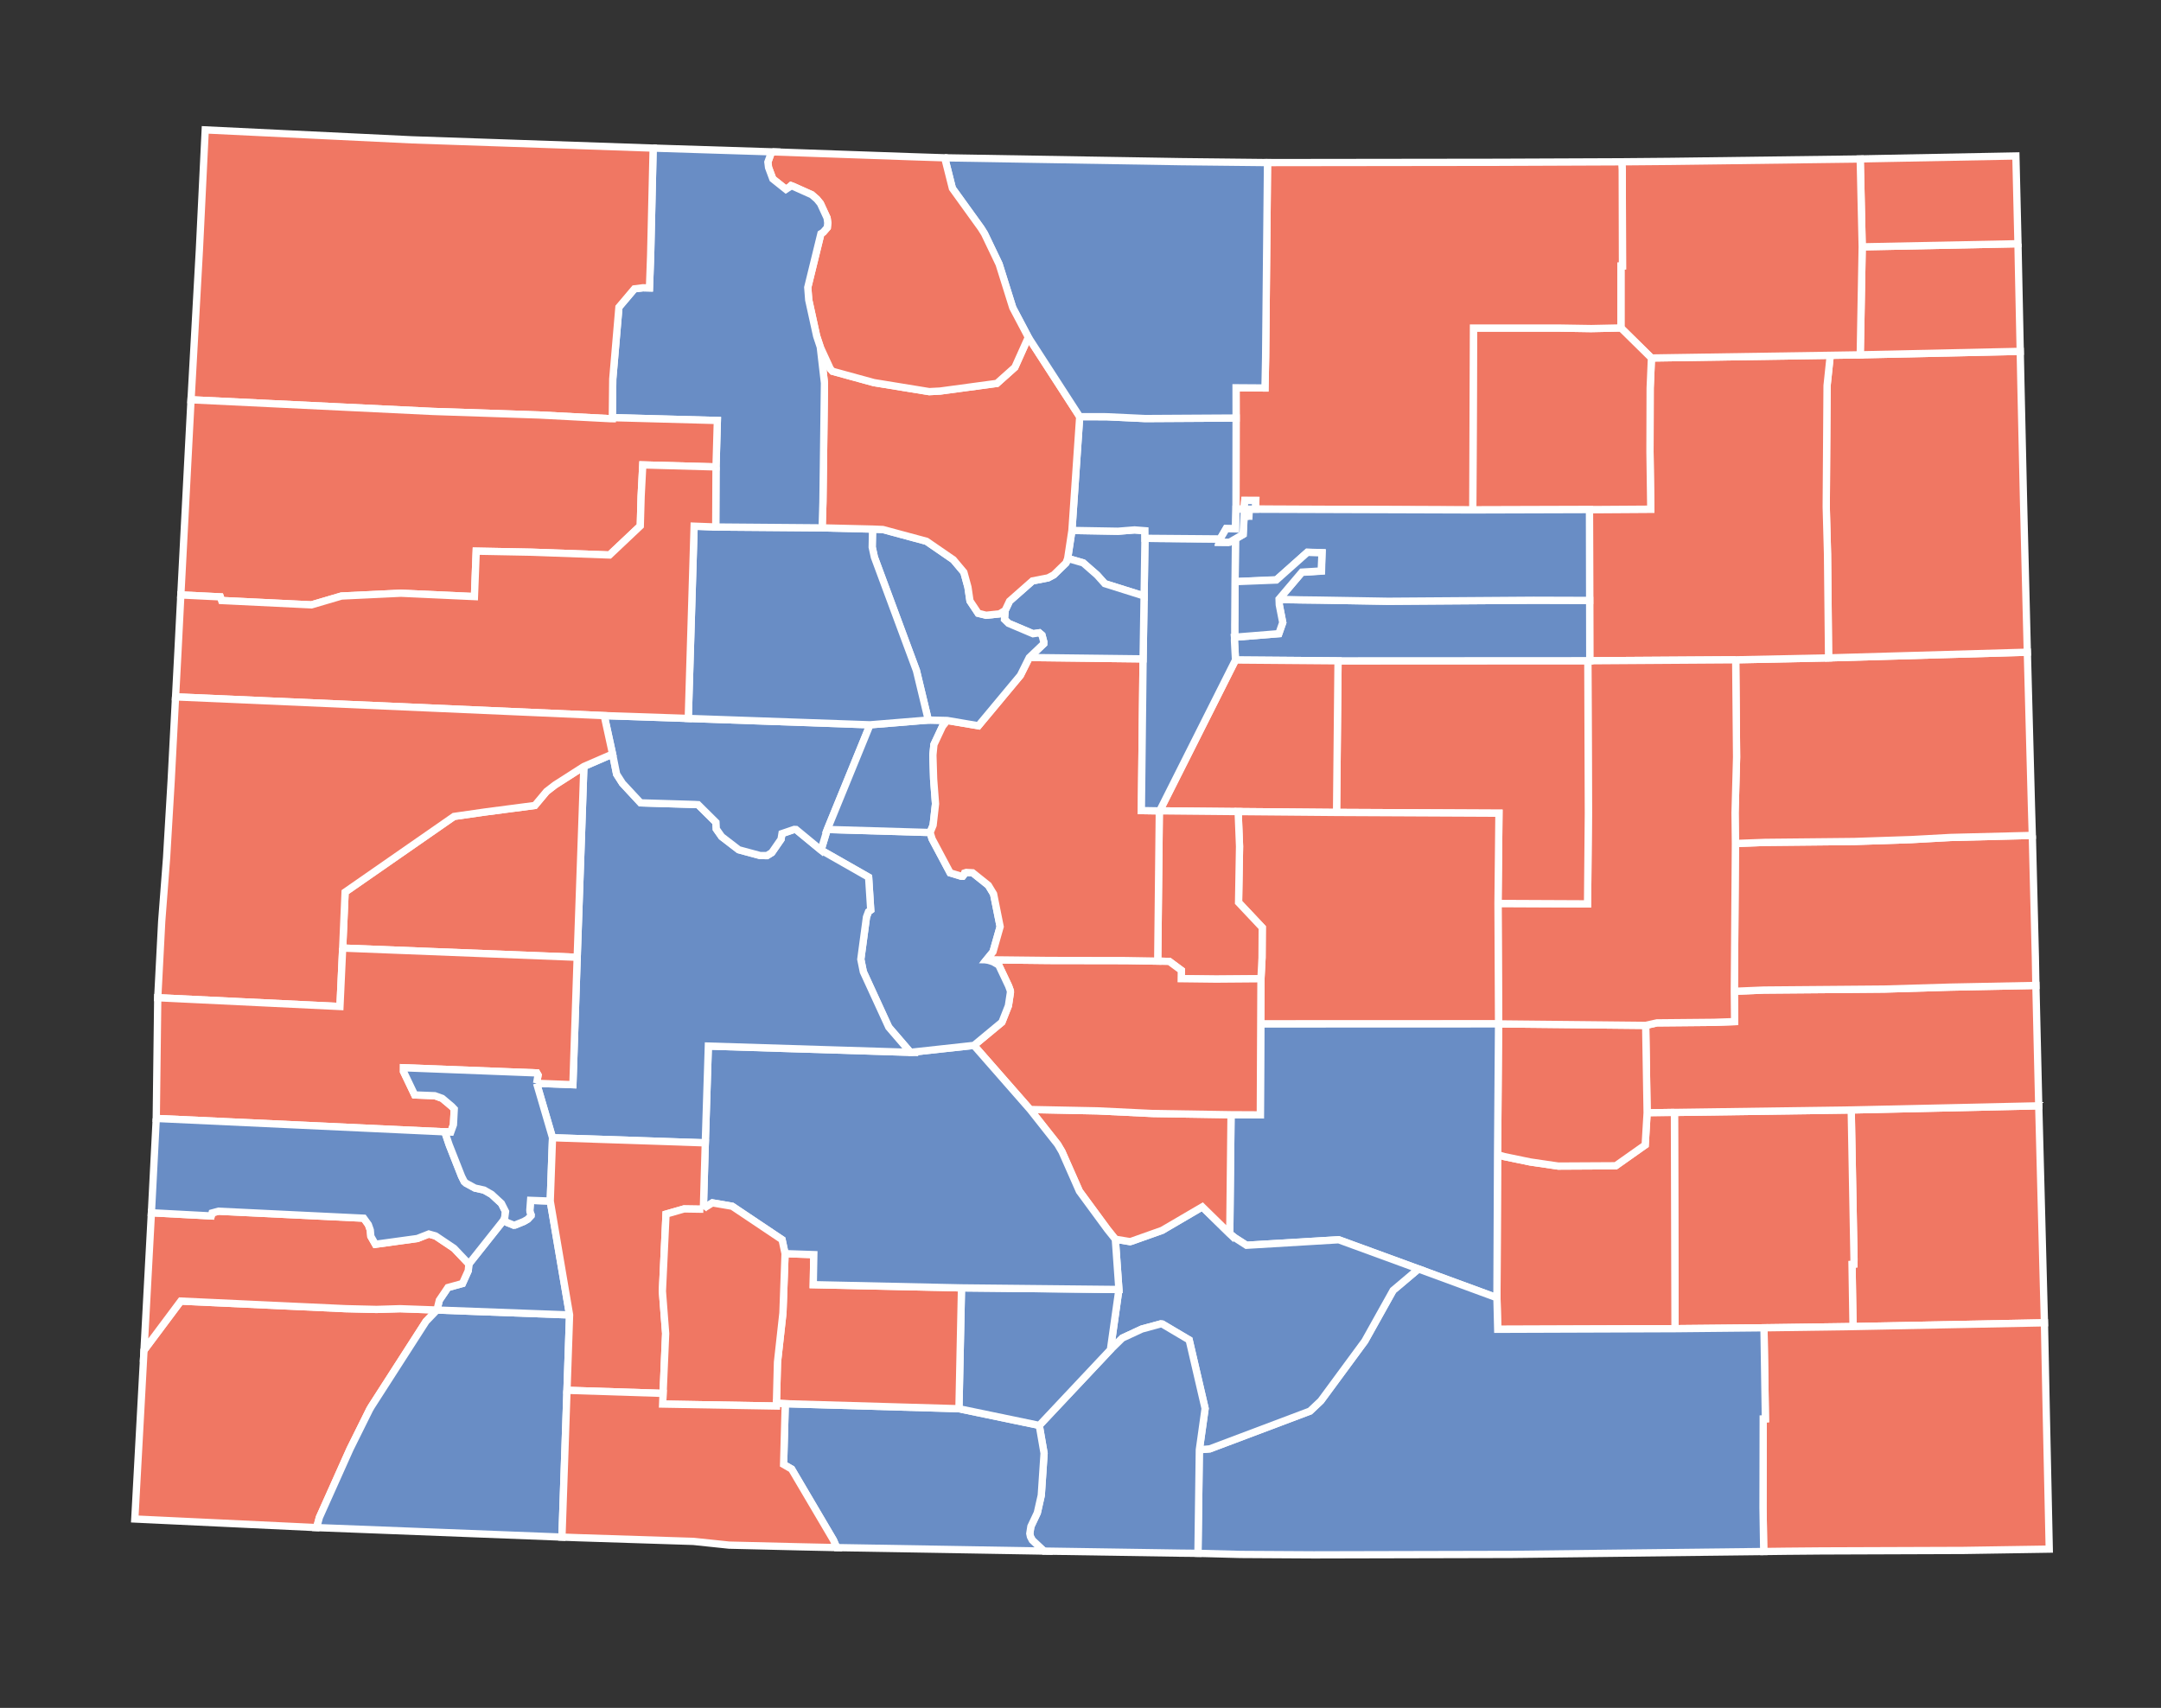 <?xml version="1.0" encoding="UTF-8" standalone="no"?>
<!-- Created with Inkscape (http://www.inkscape.org/) -->

<svg
   xmlns:dc="http://purl.org/dc/elements/1.1/"
   xmlns:cc="http://creativecommons.org/ns#"
   xmlns:rdf="http://www.w3.org/1999/02/22-rdf-syntax-ns#"
   xmlns:svg="http://www.w3.org/2000/svg"
   xmlns="http://www.w3.org/2000/svg"
   xmlns:sodipodi="http://sodipodi.sourceforge.net/DTD/sodipodi-0.dtd"
   xmlns:inkscape="http://www.inkscape.org/namespaces/inkscape"
   width="274.928"
   height="217.286"
   id="svg8605"
   sodipodi:version="0.32"
   inkscape:version="0.48.2 r9819"
   version="1.0"
   sodipodi:docname="Colorado_Presidential_Election_Results_by_County,_2012.svg"
   inkscape:output_extension="org.inkscape.output.svg.inkscape">
  <rect width="100%" height="100%" fill="#333333" stroke="none"/>
  <defs
     id="defs8607">
    <linearGradient
       id="linearGradient13400">
      <stop
         style="stop-color:#ffff00;stop-opacity:1;"
         offset="0"
         id="stop13402" />
      <stop
         style="stop-color:#000080;stop-opacity:1;"
         offset="1"
         id="stop13404" />
    </linearGradient>
    <linearGradient
       id="linearGradient15484">
      <stop
         id="stop15486"
         offset="0"
         style="stop-color:#ffff00;stop-opacity:1;" />
      <stop
         id="stop15488"
         offset="1"
         style="stop-color:#008000;stop-opacity:1;" />
    </linearGradient>
    <inkscape:perspective
       sodipodi:type="inkscape:persp3d"
       inkscape:vp_x="0 : 526.18109 : 1"
       inkscape:vp_y="0 : 1000 : 0"
       inkscape:vp_z="744.09448 : 526.18109 : 1"
       inkscape:persp3d-origin="372.04724 : 350.78739 : 1"
       id="perspective8613" />
  </defs>
  <sodipodi:namedview
     id="base"
     pagecolor="#ffffff"
     bordercolor="#666666"
     borderopacity="1.0"
     gridtolerance="10000"
     guidetolerance="10"
     objecttolerance="10"
     inkscape:pageopacity="0.0"
     inkscape:pageshadow="2"
     inkscape:zoom="1.691197"
     inkscape:cx="132.58106"
     inkscape:cy="110.03251"
     inkscape:document-units="px"
     inkscape:current-layer="layer1"
     showgrid="false"
     showguides="true"
     inkscape:guide-bbox="true"
     inkscape:window-width="1366"
     inkscape:window-height="718"
     inkscape:window-x="-8"
     inkscape:window-y="-8"
     inkscape:window-maximized="1" />
  <g
     inkscape:label="Layer 1"
     inkscape:groupmode="layer"
     id="layer1"
     transform="translate(-87.199,-165.554)">
    <path
       style="font-size:12px;fill:#f07763;fill-opacity:1;fill-rule:nonzero;stroke:#ffffff;stroke-width:0.925;stroke-miterlimit:4;stroke-dasharray:none"
       d="M 142.787,332.223 L 141.402,333.667 L 134.466,344.463 L 134.236,344.851 L 131.73,349.902 L 127.831,358.61 L 127.481,359.904 L 104.348,358.812 L 105.519,337.348 L 110.198,331.086 L 131.152,332.052 L 135.101,332.146 L 138.095,332.056 L 142.787,332.223"
       id="CO_Montezuma"
       inkscape:label="Montezuma, CO" />
    <path
       style="font-size:12px;fill:#698dc5;fill-opacity:1;fill-rule:nonzero;stroke:#ffffff;stroke-width:0.925;stroke-miterlimit:4;stroke-dasharray:none"
       d="M 142.787,332.223 L 159.662,332.849 L 158.69,361.114 L 127.481,359.904 L 127.831,358.61 L 131.73,349.902 L 134.236,344.851 L 134.466,344.463 L 141.402,333.667 L 142.787,332.223"
       id="CO_La_Plata"
       inkscape:label="La Plata, CO" />
    <path
       style="font-size:12px;fill:#f07763;fill-opacity:1;fill-rule:nonzero;stroke:#ffffff;stroke-width:0.925;stroke-miterlimit:4;stroke-dasharray:none"
       d="M 322.715,306.771 L 346.573,306.243 L 346.58,306.519 L 347.185,329.691 L 347.297,333.851 L 322.946,334.328 L 322.818,326.4 L 323.062,326.379 L 323.069,325.747 L 322.715,306.771"
       id="CO_Prowers"
       inkscape:label="Prowers, CO" />
    <path
       style="font-size:12px;fill:#f07763;fill-opacity:1;fill-rule:nonzero;stroke:#ffffff;stroke-width:0.925;stroke-miterlimit:4;stroke-dasharray:none"
       d="M 322.715,306.771 L 323.069,325.747 L 323.062,326.379 L 322.818,326.4 L 322.946,334.328 L 311.616,334.486 L 300.299,334.598 L 300.226,307.085 L 322.715,306.771"
       id="CO_Bent"
       inkscape:label="Bent, CO" />
    <path
       style="font-size:12px;fill:#f07763;fill-opacity:1;fill-rule:nonzero;stroke:#ffffff;stroke-width:0.925;stroke-miterlimit:4;stroke-dasharray:none"
       d="M 307.844,291.672 L 311.601,291.516 L 326.949,291.389 L 335.345,291.142 L 346.21,290.928 L 346.573,306.243 L 322.715,306.771 L 300.226,307.085 L 296.75,307.138 L 296.566,296.011 L 298,295.69 L 305.226,295.622 L 307.882,295.53 L 307.844,291.672"
       id="CO_Kiowa"
       inkscape:label="Kiowa, CO" />
    <path
       style="font-size:12px;fill:#f07763;fill-opacity:1;fill-rule:nonzero;stroke:#ffffff;stroke-width:0.925;stroke-miterlimit:4;stroke-dasharray:none"
       d="M 345.754,271.841 L 346.143,287.291 L 346.21,290.928 L 335.345,291.142 L 326.949,291.389 L 311.601,291.516 L 307.844,291.672 L 307.983,272.868 L 311.755,272.728 L 323.102,272.614 L 330.392,272.37 L 335.358,272.1 L 345.754,271.841"
       id="CO_Cheyenne"
       inkscape:label="Cheyenne, CO" />
    <path
       style="font-size:12px;fill:#f07763;fill-opacity:1;fill-rule:nonzero;stroke:#ffffff;stroke-width:0.925;stroke-miterlimit:4;stroke-dasharray:none"
       d="M 308.02,249.498 L 319.835,249.254 L 345.12,248.532 L 345.129,248.788 L 345.642,268.03 L 345.754,271.841 L 335.358,272.1 L 330.392,272.37 L 323.102,272.614 L 311.755,272.728 L 307.983,272.868 L 307.938,268.962 L 308.132,261.88 L 308.02,249.498"
       id="CO_Kit_Carson"
       inkscape:label="Kit Carson, CO" />
    <path
       style="font-size:12px;fill:#f07763;fill-opacity:1;fill-rule:nonzero;stroke:#ffffff;stroke-width:0.925;stroke-miterlimit:4;stroke-dasharray:none"
       d="M 323.863,210.697 L 344.217,210.255 L 344.299,214.264 L 344.644,229.56 L 345.12,248.532 L 319.835,249.254 L 319.7,236.051 L 319.537,230.058 L 319.644,214.614 L 320.05,210.758 L 323.863,210.697"
       id="CO_Yuma"
       inkscape:label="Yuma, CO" />
    <path
       style="font-size:12px;fill:#f07763;fill-opacity:1;fill-rule:nonzero;stroke:#ffffff;stroke-width:0.925;stroke-miterlimit:4;stroke-dasharray:none"
       d="M 289.416,230.386 L 297.215,230.334 L 297.113,223.029 L 297.137,214.933 L 297.3,211.102 L 320.05,210.758 L 319.644,214.614 L 319.537,230.058 L 319.7,236.051 L 319.835,249.254 L 308.02,249.498 L 289.454,249.622 L 289.416,230.386"
       id="CO_Washington"
       inkscape:label="Washington, CO" />
    <path
       style="font-size:12px;fill:#f07763;fill-opacity:1;fill-rule:nonzero;stroke:#ffffff;stroke-width:0.925;stroke-miterlimit:4;stroke-dasharray:none"
       d="M 343.932,196.563 L 343.977,198.871 L 344.217,210.255 L 323.863,210.697 L 324.113,196.958 L 343.932,196.563"
       id="CO_Phillips"
       inkscape:label="Phillips, CO" />
    <path
       style="font-size:12px;fill:#f07763;fill-opacity:1;fill-rule:nonzero;stroke:#ffffff;stroke-width:0.925;stroke-miterlimit:4;stroke-dasharray:none"
       d="M 324.921,185.75 L 343.665,185.396 L 343.932,196.563 L 324.113,196.958 L 323.859,185.78 L 324.921,185.75"
       id="CO_Sedgwick"
       inkscape:label="Sedgwick, CO" />
    <path
       style="font-size:12px;fill:#f07763;fill-opacity:1;fill-rule:nonzero;stroke:#ffffff;stroke-width:0.925;stroke-miterlimit:4;stroke-dasharray:none"
       d="M 293.526,186.14 L 299.845,186.085 L 323.859,185.78 L 324.113,196.958 L 323.863,210.697 L 320.05,210.758 L 297.3,211.102 L 293.416,207.276 L 293.418,199.385 L 293.615,199.381 L 293.583,187.166 L 293.526,186.14"
       id="CO_Logan"
       inkscape:label="Logan, CO" />
    <path
       style="font-size:12px;fill:#f07763;fill-opacity:1;fill-rule:nonzero;stroke:#ffffff;stroke-width:0.925;stroke-miterlimit:4;stroke-dasharray:none"
       d="M 289.416,230.386 L 274.569,230.43 L 274.657,207.291 L 285.43,207.29 L 289.623,207.357 L 293.416,207.276 L 297.3,211.102 L 297.137,214.933 L 297.113,223.029 L 297.215,230.334 L 289.416,230.386"
       id="CO_Morgan"
       inkscape:label="Morgan, CO" />
    <path
       style="font-size:12px;fill:#f07763;fill-opacity:1;fill-rule:nonzero;stroke:#ffffff;stroke-width:0.925;stroke-miterlimit:4;stroke-dasharray:none"
       d="M 311.616,334.486 L 322.946,334.328 L 347.297,333.851 L 347.528,345.127 L 347.91,362.642 L 337.015,362.81 L 318.918,362.873 L 314.503,362.911 L 311.583,362.947 L 311.494,357.416 L 311.519,346.074 L 311.795,346.064 L 311.616,334.486"
       id="CO_Baca"
       inkscape:label="Baca, CO" />
    <path
       style="font-size:12px;fill:#f07763;fill-opacity:1;fill-rule:nonzero;stroke:#ffffff;stroke-width:0.925;stroke-miterlimit:4;stroke-dasharray:none"
       d="M 300.226,307.085 L 300.299,334.598 L 277.741,334.676 L 277.642,330.665 L 277.723,312.451 L 278.577,312.702 L 281.884,313.387 L 285.453,313.91 L 292.76,313.87 L 296.504,311.226 L 296.75,307.138 L 300.226,307.085"
       id="CO_Otero"
       inkscape:label="Otero, CO" />
    <path
       style="font-size:12px;fill:#f07763;fill-opacity:1;fill-rule:nonzero;stroke:#ffffff;stroke-width:0.925;stroke-miterlimit:4;stroke-dasharray:none"
       d="M 277.85,295.82 L 296.566,296.011 L 296.75,307.138 L 296.504,311.226 L 292.76,313.87 L 285.453,313.91 L 281.884,313.387 L 278.577,312.702 L 277.723,312.451 L 277.85,295.82"
       id="CO_Crowley"
       inkscape:label="Crowley, CO" />
    <path
       style="font-size:12px;fill:#f07763;fill-opacity:1;fill-rule:nonzero;stroke:#ffffff;stroke-width:0.925;stroke-miterlimit:4;stroke-dasharray:none"
       d="M 308.02,249.498 L 308.132,261.88 L 307.938,268.962 L 307.983,272.868 L 307.844,291.672 L 307.882,295.53 L 305.226,295.622 L 298,295.69 L 296.566,296.011 L 277.85,295.82 L 277.78,280.497 L 289.172,280.549 L 289.275,269.03 L 289.208,249.612 L 289.454,249.622 L 308.02,249.498"
       id="CO_Lincoln"
       inkscape:label="Lincoln, CO" />
    <path
       style="font-size:12px;fill:#f07763;fill-opacity:1;fill-rule:nonzero;stroke:#ffffff;stroke-width:0.925;stroke-miterlimit:4;stroke-dasharray:none"
       d="M 277.78,280.497 L 277.899,269.017 L 257.239,268.918 L 257.428,249.629 L 289.208,249.612 L 289.275,269.03 L 289.172,280.549 L 277.78,280.497"
       id="CO_Elbert"
       inkscape:label="Elbert, CO" />
    <path
       style="font-size:12px;fill:#698dc5;fill-opacity:1;fill-rule:nonzero;stroke:#ffffff;stroke-width:0.925;stroke-miterlimit:4;stroke-dasharray:none"
       d="M 249.916,241.834 L 252.76,241.876 L 254.978,241.903 L 263.825,242.051 L 282.298,241.922 L 289.44,241.943 L 289.454,249.622 L 289.208,249.612 L 257.428,249.629 L 244.382,249.524 L 244.249,247.07 L 244.261,246.687 L 244.255,246.626 L 244.289,246.623 L 249.895,246.172 L 250.392,244.76 L 249.952,242.506 L 249.954,242.124"
       id="CO_Arapahoe"
       sodipodi:nodetypes="cccccccccccccccccc"
       inkscape:label="Arapahoe, CO" />
    <path
       style="font-size:12px;fill:#f07763;fill-opacity:1;fill-rule:nonzero;stroke:#ffffff;stroke-width:0.925;stroke-miterlimit:4;stroke-dasharray:none"
       d="M 277.772,186.203 L 293.526,186.14 L 293.583,187.166 L 293.615,199.381 L 293.418,199.385 L 293.416,207.276 L 289.623,207.357 L 285.43,207.29 L 274.657,207.291 L 274.569,230.43 L 246.927,230.307 L 246.968,229.22 L 245.561,229.216 L 245.462,230.313 L 244.443,230.328 L 244.46,218.737 L 244.454,214.889 L 248.134,214.914 L 248.213,211.028 L 248.456,186.24 L 277.772,186.203"
       id="CO_Weld"
       sodipodi:nodetypes="ccccccccccccccccccccc"
       inkscape:label="Weld, CO" />
    <path
       style="font-size:12px;fill:#698dc5;fill-opacity:1;fill-rule:nonzero;stroke:#ffffff;stroke-width:0.925;stroke-miterlimit:4;stroke-dasharray:none"
       d="M 246.15,230.34 L 274.569,230.43 L 289.416,230.386 L 289.44,241.943 L 282.298,241.922 L 263.825,242.051 L 254.978,241.903 L 252.76,241.876 L 249.918,241.805 L 252.834,238.372 L 255.328,238.212 L 255.389,235.864 L 253.517,235.814 L 249.593,239.314 L 244.324,239.555 L 244.382,234.117 L 245.362,233.544 L 245.487,231.215 L 246.096,231.237"
       id="CO_Adams"
       sodipodi:nodetypes="ccccccccccccccccccc"
       inkscape:label="Adams, CO" />
    <path
       style="font-size:12px;fill:#698dc5;fill-opacity:1;fill-rule:nonzero;stroke:#ffffff;stroke-width:0.925;stroke-miterlimit:4;stroke-dasharray:none"
       d="M 244.324,239.555 L 249.581,239.349 L 253.541,235.825 L 255.389,235.896 L 255.282,238.194 L 252.83,238.343 L 249.924,241.769 L 249.952,242.506 L 250.392,244.76 L 249.895,246.172 L 244.289,246.623 L 244.287,245.008 L 244.294,244.372 L 244.324,239.555"
       id="CO_Denver"
       sodipodi:nodetypes="cccccccccccccc"
       inkscape:label="Denver, CO" />
    <path
       style="font-size:12px;fill:#f07763;fill-opacity:1;fill-rule:nonzero;stroke:#ffffff;stroke-width:0.925;stroke-miterlimit:4;stroke-dasharray:none"
       d="M 244.382,249.524 L 257.428,249.629 L 257.239,268.918 L 244.718,268.809 L 234.735,268.714 L 244.382,249.524"
       id="CO_Douglas"
       inkscape:label="Douglas, CO" />
    <path
       style="font-size:12px;fill:#f07763;fill-opacity:1;fill-rule:nonzero;stroke:#ffffff;stroke-width:0.925;stroke-miterlimit:4;stroke-dasharray:none"
       d="M 277.78,280.497 L 277.85,295.82 L 247.593,295.832 L 247.621,290.076 L 247.759,287.387 L 247.785,283.567 L 244.772,280.367 L 244.897,273.243 L 244.718,268.809 L 257.239,268.918 L 277.899,269.017 L 277.78,280.497"
       id="CO_El_Paso"
       inkscape:label="El Paso, CO" />
    <path
       style="font-size:12px;fill:#f07763;fill-opacity:1;fill-rule:nonzero;stroke:#ffffff;stroke-width:0.925;stroke-miterlimit:4;stroke-dasharray:none"
       d="M 234.691,268.718 L 234.735,268.714 L 244.718,268.809 L 244.897,273.243 L 244.772,280.367 L 247.785,283.567 L 247.759,287.387 L 247.621,290.076 L 241.916,290.122 L 237.479,290.07 L 237.493,289.007 L 235.965,287.875 L 234.486,287.834 L 234.691,268.718"
       id="CO_Teller"
       inkscape:label="Teller, CO" />
    <path
       style="font-size:12px;fill:#698dc5;fill-opacity:1;fill-rule:nonzero;stroke:#ffffff;stroke-width:0.925;stroke-miterlimit:4;stroke-dasharray:none"
       d="M 247.593,295.832 L 277.85,295.82 L 277.723,312.451 L 277.642,330.665 L 267.663,326.998 L 257.51,323.285 L 245.779,323.986 L 244.282,323.022 L 243.652,322.519 L 243.815,307.378 L 247.539,307.396 L 247.593,295.832"
       id="CO_Pueblo"
       inkscape:label="Pueblo, CO" />
    <path
       style="font-size:12px;fill:#698dc5;fill-opacity:1;fill-rule:nonzero;stroke:#ffffff;stroke-width:0.925;stroke-miterlimit:4;stroke-dasharray:none"
       d="M 267.663,326.998 L 277.642,330.665 L 277.741,334.676 L 300.299,334.598 L 311.616,334.486 L 311.795,346.064 L 311.519,346.074 L 311.494,357.416 L 311.583,362.947 L 279.526,363.316 L 254.324,363.375 L 244.99,363.32 L 239.606,363.178 L 239.782,350.003 L 241.11,349.888 L 253.858,345.084 L 255.238,343.781 L 260.834,336.177 L 264.435,329.724 L 267.663,326.998"
       id="CO_Las_Animas"
       inkscape:label="Las Animas, CO" />
    <path
       style="font-size:12px;fill:#698dc5;fill-opacity:1;fill-rule:nonzero;stroke:#ffffff;stroke-width:0.925;stroke-miterlimit:4;stroke-dasharray:none"
       d="M 229.093,323.217 L 230.966,323.521 L 231.147,323.474 L 235.044,322.091 L 240.158,319.097 L 243.652,322.519 L 244.282,323.022 L 245.779,323.986 L 257.51,323.285 L 267.663,326.998 L 264.435,329.724 L 260.834,336.177 L 255.238,343.781 L 253.858,345.084 L 241.11,349.888 L 239.782,350.003 L 240.516,344.756 L 238.489,336.031 L 235.085,334.015 L 234.868,333.99 L 232.475,334.639 L 229.986,335.792 L 228.468,337.278 L 229.55,329.611 L 229.093,323.217"
       id="CO_Huerfano"
       inkscape:label="Huerfano, CO" />
    <path
       style="font-size:12px;fill:#698dc5;fill-opacity:1;fill-rule:nonzero;stroke:#ffffff;stroke-width:0.925;stroke-miterlimit:4;stroke-dasharray:none"
       d="M 219.416,346.904 L 228.468,337.278 L 229.986,335.792 L 232.475,334.639 L 234.868,333.99 L 235.085,334.015 L 238.489,336.031 L 240.516,344.756 L 239.782,350.003 L 239.606,363.178 L 237.327,363.155 L 220.005,362.892 L 218.53,361.51 L 218.293,361.056 L 218.212,360.66 L 218.352,359.756 L 219.17,358.023 L 219.672,355.798 L 220.029,350.457 L 219.416,346.904"
       id="CO_Costilla"
       inkscape:label="Costilla, CO" />
    <path
       style="font-size:12px;fill:#698dc5;fill-opacity:1;fill-rule:nonzero;stroke:#ffffff;stroke-width:0.925;stroke-miterlimit:4;stroke-dasharray:none"
       d="M 209.198,344.781 L 219.416,346.904 L 220.029,350.457 L 219.672,355.798 L 219.17,358.023 L 218.352,359.756 L 218.212,360.66 L 218.293,361.056 L 218.53,361.51 L 220.005,362.892 L 209.985,362.722 L 193.649,362.45 L 193.228,361.485 L 187.911,352.46 L 186.891,351.871 L 187.104,344.142 L 209.198,344.781"
       id="CO_Conejos"
       inkscape:label="Conejos, CO" />
    <path
       style="font-size:12px;fill:#698dc5;fill-opacity:1;fill-rule:nonzero;stroke:#ffffff;stroke-width:0.925;stroke-miterlimit:4;stroke-dasharray:none"
       d="M 229.55,329.611 L 228.468,337.278 L 219.416,346.904 L 209.198,344.781 L 209.522,329.407 L 229.55,329.611"
       id="CO_Alamosa"
       inkscape:label="Alamosa, CO" />
    <path
       style="font-size:12px;fill:#f07763;fill-opacity:1;fill-rule:nonzero;stroke:#ffffff;stroke-width:0.925;stroke-miterlimit:4;stroke-dasharray:none"
       d="M 187.078,325.049 L 190.736,325.175 L 190.665,328.999 L 209.522,329.407 L 209.198,344.781 L 187.104,344.142 L 185.976,344.086 L 186.111,338.87 L 186.805,332.595 L 187.078,325.049"
       id="CO_Rio_Grande"
       inkscape:label="Rio Grande, CO" />
    <path
       style="font-size:12px;fill:#f07763;fill-opacity:1;fill-rule:nonzero;stroke:#ffffff;stroke-width:0.925;stroke-miterlimit:4;stroke-dasharray:none"
       d="M 218.253,306.713 L 226.795,306.884 L 233.844,307.221 L 243.815,307.378 L 243.652,322.519 L 240.158,319.097 L 235.044,322.091 L 231.147,323.474 L 230.966,323.521 L 229.093,323.217 L 228.091,321.965 L 224.521,317.102 L 222.303,312.075 L 221.759,311.152 L 218.253,306.713"
       id="CO_Custer"
       inkscape:label="Custer, CO" />
    <path
       style="font-size:12px;fill:#f07763;fill-opacity:1;fill-rule:nonzero;stroke:#ffffff;stroke-width:0.925;stroke-miterlimit:4;stroke-dasharray:none"
       d="M 234.486,287.834 L 235.965,287.875 L 237.493,289.007 L 237.479,290.07 L 241.916,290.122 L 247.621,290.076 L 247.539,307.396 L 243.815,307.378 L 233.844,307.221 L 226.795,306.884 L 218.253,306.713 L 211.105,298.555 L 214.666,295.603 L 215.49,293.517 L 215.745,291.829 L 215.74,291.614 L 215.52,291.005 L 214.297,288.416 L 214.177,288.289 L 213.53,287.915 L 212.706,287.661 L 220.625,287.749 L 230.431,287.766 L 234.486,287.834"
       id="CO_Fremont"
       inkscape:label="Fremont, CO" />
    <path
       style="font-size:12px;fill:#698dc5;fill-opacity:1;fill-rule:nonzero;stroke:#ffffff;stroke-width:0.925;stroke-miterlimit:4;stroke-dasharray:none"
       d="M 203.023,299.437 L 211.105,298.555 L 218.253,306.713 L 221.759,311.152 L 222.303,312.075 L 224.521,317.102 L 228.091,321.965 L 229.093,323.217 L 229.55,329.611 L 209.522,329.407 L 190.665,328.999 L 190.736,325.175 L 187.078,325.049 L 186.697,323.276 L 180.736,319.28 L 180.345,319.02 L 177.829,318.591 L 176.821,319.217 L 176.683,319.4 L 176.927,310.958 L 177.317,298.642 L 203.023,299.437"
       id="CO_Saguache"
       inkscape:label="Saguache, CO" />
    <path
       style="font-size:12px;fill:#698dc5;fill-opacity:1;fill-rule:nonzero;stroke:#ffffff;stroke-width:0.925;stroke-miterlimit:4;stroke-dasharray:none"
       d="M 192.446,271.086 L 205.53,271.47 L 205.785,272.295 L 208.078,276.602 L 209.501,277.037 L 209.672,277.039 L 209.835,276.827 L 209.913,276.619 L 210.136,276.548 L 210.942,276.595 L 212.94,278.192 L 213.605,279.289 L 214.44,283.448 L 213.531,286.648 L 212.706,287.661 L 213.53,287.915 L 214.177,288.289 L 214.297,288.416 L 215.52,291.005 L 215.74,291.614 L 215.745,291.829 L 215.49,293.517 L 214.666,295.603 L 211.105,298.555 L 203.023,299.437 L 200.269,296.236 L 197.034,289.192 L 196.713,287.605 L 197.433,282.23 L 197.685,281.549 L 197.974,281.34 L 197.707,277.159 L 191.654,273.711 L 192.446,271.086"
       id="CO_Chaffee"
       inkscape:label="Chaffee, CO" />
    <path
       style="font-size:12px;fill:#698dc5;fill-opacity:1;fill-rule:nonzero;stroke:#ffffff;stroke-width:0.925;stroke-miterlimit:4;stroke-dasharray:none"
       d="M 165.132,261.488 L 165.646,264.046 L 166.392,265.215 L 168.698,267.697 L 175.549,267.904 L 176.016,267.929 L 178.285,270.179 L 178.327,271.022 L 179.011,271.994 L 181.187,273.668 L 183.91,274.404 L 184.775,274.408 L 185.388,274.031 L 186.566,272.328 L 186.685,271.608 L 188.241,271.078 L 188.474,271.089 L 191.654,273.711 L 197.707,277.159 L 197.974,281.34 L 197.685,281.549 L 197.433,282.23 L 196.713,287.605 L 197.034,289.192 L 200.269,296.236 L 203.023,299.437 L 177.317,298.642 L 176.927,310.958 L 157.492,310.303 L 155.467,303.381 L 160.085,303.555 L 160.631,287.346 L 161.481,263.069 L 165.132,261.488"
       id="CO_Gunnison"
       inkscape:label="Gunnison, CO" />
    <path
       style="font-size:12px;fill:#698dc5;fill-opacity:1;fill-rule:nonzero;stroke:#ffffff;stroke-width:0.925;stroke-miterlimit:4;stroke-dasharray:none"
       d="M 174.762,256.956 L 197.888,257.768 L 192.446,271.086 L 191.654,273.711 L 188.474,271.089 L 188.241,271.078 L 186.685,271.608 L 186.566,272.328 L 185.388,274.031 L 184.775,274.408 L 183.91,274.404 L 181.187,273.668 L 179.011,271.994 L 178.327,271.022 L 178.285,270.179 L 176.016,267.929 L 175.549,267.904 L 168.698,267.697 L 166.392,265.215 L 165.646,264.046 L 165.132,261.488 L 164.067,256.598 L 174.762,256.956"
       id="CO_Pitkin"
       inkscape:label="Pitkin, CO" />
    <path
       style="font-size:12px;fill:#698dc5;fill-opacity:1;fill-rule:nonzero;stroke:#ffffff;stroke-width:0.925;stroke-miterlimit:4;stroke-dasharray:none"
       d="M 205.301,257.162 L 207.706,257.218 L 207.107,257.959 L 206.016,260.283 L 205.885,261.619 L 205.977,264.674 L 206.217,267.826 L 205.911,270.543 L 205.53,271.47 L 192.446,271.086 L 197.888,257.768 L 205.301,257.162"
       id="CO_Lake"
       inkscape:label="Lake, CO" />
    <path
       style="font-size:12px;fill:#f07763;fill-opacity:1;fill-rule:nonzero;stroke:#ffffff;stroke-width:0.925;stroke-miterlimit:4;stroke-dasharray:none"
       d="M 232.626,249.38 L 232.407,268.682 L 234.691,268.718 L 234.486,287.834 L 230.431,287.766 L 220.625,287.749 L 212.706,287.661 L 213.531,286.648 L 214.44,283.448 L 213.605,279.289 L 212.94,278.192 L 210.942,276.595 L 210.136,276.548 L 209.913,276.619 L 209.835,276.827 L 209.672,277.039 L 209.501,277.037 L 208.078,276.602 L 205.785,272.295 L 205.53,271.47 L 205.911,270.543 L 206.217,267.826 L 205.977,264.674 L 205.885,261.619 L 206.016,260.283 L 207.107,257.959 L 207.706,257.218 L 211.674,257.891 L 217.016,251.477 L 218.146,249.208 L 232.626,249.38"
       id="CO_Park"
       inkscape:label="Park, CO" />
    <path
       style="font-size:12px;fill:#698dc5;fill-opacity:1;fill-rule:nonzero;stroke:#ffffff;stroke-width:0.925;stroke-miterlimit:4;stroke-dasharray:none"
       d="M 244.382,234.117 L 244.353,236.836 L 244.324,239.555 L 244.294,244.372 L 244.287,245.008 L 244.289,246.623 L 244.255,246.626 L 244.261,246.687 L 244.249,247.07 L 244.382,249.524 L 234.735,268.714 L 234.691,268.718 L 232.407,268.682 L 232.626,249.38 L 232.755,241.382 L 232.865,234.041 L 242.384,234.145 L 242.309,234.555 L 243.597,234.573"
       id="CO_Jefferson"
       sodipodi:nodetypes="ccccccccccccccccccc"
       inkscape:label="Jefferson, CO" />
    <path
       style="font-size:12px;fill:#698dc5;fill-opacity:1;fill-rule:nonzero;stroke:#ffffff;stroke-width:0.925;stroke-miterlimit:4;stroke-dasharray:none"
       d="M 223.572,233.04 L 229.431,233.141 L 231.54,232.974 L 232.857,233.076 L 232.865,234.041 L 232.755,241.382 L 227.757,239.811 L 226.767,238.707 L 225.006,237.168 L 223.031,236.597 L 223.572,233.04"
       id="CO_Gilpin"
       inkscape:label="Gilpin, CO" />
    <path
       style="font-size:12px;fill:#698dc5;fill-opacity:1;fill-rule:nonzero;stroke:#ffffff;stroke-width:0.925;stroke-miterlimit:4;stroke-dasharray:none"
       d="M 223.031,236.597 L 225.006,237.168 L 226.767,238.707 L 227.757,239.811 L 232.755,241.382 L 232.626,249.38 L 218.146,249.208 L 219.98,247.462 L 219.99,247.219 L 219.762,246.358 L 219.416,246.066 L 218.624,246.182 L 215.509,244.862 L 214.991,244.357 L 215.074,243.223 L 215.635,242.037 L 218.555,239.461 L 220.536,239.076 L 221.258,238.693 L 222.821,237.172 L 223.031,236.597"
       id="CO_Clear_Creek"
       inkscape:label="Clear Creek, CO" />
    <path
       style="font-size:12px;fill:#698dc5;fill-opacity:1;fill-rule:nonzero;stroke:#ffffff;stroke-width:0.925;stroke-miterlimit:4;stroke-dasharray:none"
       d="M 198.21,232.867 L 199.522,232.922 L 205.07,234.419 L 208.489,236.771 L 209.825,238.364 L 210.343,240.259 L 210.602,242.009 L 211.646,243.579 L 212.651,243.831 L 214.36,243.653 L 215.074,243.223 L 214.991,244.357 L 215.509,244.862 L 218.624,246.182 L 219.416,246.066 L 219.762,246.358 L 219.99,247.219 L 219.98,247.462 L 218.146,249.208 L 217.016,251.477 L 211.674,257.891 L 207.706,257.218 L 205.301,257.162 L 203.79,250.872 L 198.442,236.447 L 198.162,235.166 L 198.21,232.867"
       id="CO_Summit"
       inkscape:label="Summit, CO" />
    <path
       style="font-size:12px;fill:#698dc5;fill-opacity:1;fill-rule:nonzero;stroke:#ffffff;stroke-width:0.925;stroke-miterlimit:4;stroke-dasharray:none"
       d="M 191.794,232.712 L 198.21,232.867 L 198.162,235.166 L 198.442,236.447 L 203.79,250.872 L 205.301,257.162 L 197.888,257.768 L 174.762,256.956 L 175.507,232.497 L 178.259,232.602 L 191.794,232.712"
       id="CO_Eagle"
       inkscape:label="Eagle, CO" />
    <path
       style="font-size:12px;fill:#698dc5;fill-opacity:1;fill-rule:nonzero;stroke:#ffffff;stroke-width:0.925;stroke-miterlimit:4;stroke-dasharray:none"
       d="M 223.572,233.04 L 224.562,218.566 L 227.946,218.572 L 232.907,218.804 L 244.46,218.737 L 244.443,230.328 L 244.372,232.821 L 243.193,232.8 L 242.427,234.118 L 232.865,234.041 L 232.857,233.076 L 231.54,232.974 L 229.431,233.141 L 223.572,233.04"
       id="CO_Boulder"
       sodipodi:nodetypes="cccccccccccccc"
       inkscape:label="Boulder, CO" />
    <path
       style="font-size:12px;fill:#f07763;fill-opacity:1;fill-rule:nonzero;stroke:#ffffff;stroke-width:0.925;stroke-miterlimit:4;stroke-dasharray:none"
       d="M 191.794,232.712 L 191.895,229.394 L 192.089,214.295 L 191.554,209.693 L 192.826,212.459 L 193.114,212.79 L 198.377,214.232 L 205.418,215.379 L 206.798,215.308 L 214.025,214.332 L 216.312,212.288 L 218.028,208.463 L 224.562,218.566 L 223.572,233.04 L 223.031,236.597 L 222.821,237.172 L 221.258,238.693 L 220.536,239.076 L 218.555,239.461 L 215.635,242.037 L 215.074,243.223 L 214.36,243.653 L 212.651,243.831 L 211.646,243.579 L 210.602,242.009 L 210.343,240.259 L 209.825,238.364 L 208.489,236.771 L 205.07,234.419 L 199.522,232.922 L 198.21,232.867 L 191.794,232.712"
       id="CO_Grand"
       inkscape:label="Grand, CO" />
    <path
       style="font-size:12px;fill:#698dc5;fill-opacity:1;fill-rule:nonzero;stroke:#ffffff;stroke-width:0.925;stroke-miterlimit:4;stroke-dasharray:none"
       d="M 207.386,185.631 L 237.471,186.122 L 248.456,186.24 L 248.213,211.028 L 248.134,214.914 L 244.454,214.889 L 244.46,218.737 L 232.907,218.804 L 227.946,218.572 L 224.562,218.566 L 218.028,208.463 L 216.046,204.706 L 214.305,199.15 L 212.449,195.276 L 212.002,194.564 L 208.365,189.518 L 207.386,185.631"
       id="CO_Larimer"
       inkscape:label="Larimer, CO" />
    <path
       style="font-size:12px;fill:#f07763;fill-opacity:1;fill-rule:nonzero;stroke:#ffffff;stroke-width:0.925;stroke-miterlimit:4;stroke-dasharray:none"
       d="M 185.453,184.873 L 203.095,185.491 L 207.386,185.631 L 208.365,189.518 L 212.002,194.564 L 212.449,195.276 L 214.305,199.15 L 216.046,204.706 L 218.028,208.463 L 216.312,212.288 L 214.025,214.332 L 206.798,215.308 L 205.418,215.379 L 198.377,214.232 L 193.114,212.79 L 192.826,212.459 L 191.554,209.693 L 191.097,208.319 L 190.087,203.714 L 189.964,202.119 L 191.64,195.282 L 191.932,195.1 L 192.451,194.502 L 192.509,193.914 L 192.425,193.289 L 191.573,191.44 L 191.123,190.891 L 190.477,190.329 L 188.09,189.26 L 187.837,189.172 L 187.666,189.327 L 187.184,189.642 L 185.516,188.313 L 184.975,186.864 L 184.889,186.178 L 185.311,185.019 L 185.453,184.873"
       id="CO_Jackson"
       inkscape:label="Jackson, CO" />
    <path
       style="font-size:12px;fill:#698dc5;fill-opacity:1;fill-rule:nonzero;stroke:#ffffff;stroke-width:0.925;stroke-miterlimit:4;stroke-dasharray:none"
       d="M 170.294,184.397 L 185.453,184.873 L 185.311,185.019 L 184.889,186.178 L 184.975,186.864 L 185.516,188.313 L 187.184,189.642 L 187.666,189.327 L 187.837,189.172 L 188.09,189.26 L 190.477,190.329 L 191.123,190.891 L 191.573,191.44 L 192.425,193.289 L 192.509,193.914 L 192.451,194.502 L 191.932,195.1 L 191.64,195.282 L 189.964,202.119 L 190.087,203.714 L 191.097,208.319 L 191.554,209.693 L 192.089,214.295 L 191.895,229.394 L 191.794,232.712 L 178.259,232.602 L 178.292,224.96 L 178.463,219.051 L 165.101,218.69 L 165.157,213.779 L 165.942,204.631 L 167.91,202.304 L 168.991,202.167 L 169.826,202.187 L 169.975,198.046 L 170.294,184.397"
       id="CO_Routt"
       inkscape:label="Routt, CO" />
    <path
       style="font-size:12px;fill:#f07763;fill-opacity:1;fill-rule:nonzero;stroke:#ffffff;stroke-width:0.925;stroke-miterlimit:4;stroke-dasharray:none"
       d="M 150.523,183.716 L 170.294,184.397 L 169.975,198.046 L 169.826,202.187 L 168.991,202.167 L 167.91,202.304 L 165.942,204.631 L 165.157,213.779 L 165.101,218.69 L 165.099,218.827 L 164.836,218.822 L 155.777,218.351 L 142.27,217.9 L 111.502,216.416 L 112.562,197.397 L 113.308,182.079 L 139.594,183.344 L 150.523,183.716"
       id="CO_Moffat"
       inkscape:label="Moffat, CO" />
    <path
       style="font-size:12px;fill:#f07763;fill-opacity:1;fill-rule:nonzero;stroke:#ffffff;stroke-width:0.925;stroke-miterlimit:4;stroke-dasharray:none"
       d="M 165.101,218.69 L 178.463,219.051 L 178.292,224.96 L 168.974,224.702 L 168.765,228.705 L 168.658,232.467 L 164.742,236.164 L 154.846,235.809 L 147.786,235.675 L 147.559,241.455 L 138.197,241.027 L 130.64,241.386 L 126.827,242.509 L 115.391,241.956 L 115.228,241.492 L 110.205,241.247 L 111.502,216.416 L 142.27,217.9 L 155.777,218.351 L 164.836,218.822 L 165.099,218.827 L 165.101,218.69"
       id="CO_Rio_Blanco"
       inkscape:label="Rio Blanco, CO" />
    <path
       style="font-size:12px;fill:#f07763;fill-opacity:1;fill-rule:nonzero;stroke:#ffffff;stroke-width:0.925;stroke-miterlimit:4;stroke-dasharray:none"
       d="M 178.292,224.96 L 178.259,232.602 L 175.507,232.497 L 174.762,256.956 L 164.067,256.598 L 109.533,254.216 L 109.839,248.436 L 110.205,241.247 L 115.228,241.492 L 115.391,241.956 L 126.827,242.509 L 130.64,241.386 L 138.197,241.027 L 147.559,241.455 L 147.786,235.675 L 154.846,235.809 L 164.742,236.164 L 168.658,232.467 L 168.765,228.705 L 168.974,224.702 L 178.292,224.96"
       id="CO_Garfield"
       inkscape:label="Garfield, CO" />
    <path
       style="font-size:12px;fill:#f07763;fill-opacity:1;fill-rule:nonzero;stroke:#ffffff;stroke-width:0.925;stroke-miterlimit:4;stroke-dasharray:none"
       d="M 161.481,263.069 L 160.631,287.346 L 130.795,286.174 L 131.105,279.052 L 144.961,269.426 L 148.945,268.855 L 155.246,268.03 L 156.738,266.246 L 157.792,265.431 L 161.481,263.069"
       id="CO_Delta"
       inkscape:label="Delta, CO" />
    <path
       style="font-size:12px;fill:#f07763;fill-opacity:1;fill-rule:nonzero;stroke:#ffffff;stroke-width:0.925;stroke-miterlimit:4;stroke-dasharray:none"
       d="M 109.533,254.216 L 164.067,256.598 L 165.132,261.488 L 161.481,263.069 L 157.792,265.431 L 156.738,266.246 L 155.246,268.03 L 148.945,268.855 L 144.961,269.426 L 131.105,279.052 L 130.795,286.174 L 130.45,293.607 L 107.267,292.492 L 107.771,282.782 L 108.396,274.632 L 108.495,272.929 L 108.973,264.898 L 109.533,254.216"
       id="CO_Mesa"
       inkscape:label="Mesa, CO" />
    <path
       style="font-size:12px;fill:#f07763;fill-opacity:1;fill-rule:nonzero;stroke:#ffffff;stroke-width:0.925;stroke-miterlimit:4;stroke-dasharray:none"
       d="M 130.795,286.174 L 160.631,287.346 L 160.085,303.555 L 155.467,303.381 L 155.653,302.334 L 155.493,302.058 L 138.537,301.401 L 138.534,301.883 L 139.957,304.858 L 142.52,304.958 L 143.457,305.295 L 144.669,306.314 L 144.992,306.655 L 144.886,308.648 L 144.55,309.585 L 143.903,309.559 L 107.078,307.851 L 107.267,292.492 L 130.45,293.607 L 130.795,286.174"
       id="CO_Montrose"
       inkscape:label="Montrose, CO" />
    <path
       style="font-size:12px;fill:#698dc5;fill-opacity:1;fill-rule:nonzero;stroke:#ffffff;stroke-width:0.925;stroke-miterlimit:4;stroke-dasharray:none"
       d="M 151.283,320.781 L 151.741,321.096 L 152.554,321.426 L 152.724,321.411 L 153.839,320.96 L 154.337,320.672 L 154.759,320.219 L 154.767,320.112 L 154.627,319.756 L 154.607,319.525 L 154.701,318.271 L 157.202,318.363 L 159.662,332.849 L 142.787,332.223 L 143.094,330.977 L 144.187,329.36 L 146.035,328.85 L 146.772,327.216 L 146.853,326.365 L 151.283,320.781"
       id="CO_San_Juan"
       inkscape:label="San Juan, CO" />
    <path
       style="font-size:12px;fill:#f07763;fill-opacity:1;fill-rule:nonzero;stroke:#ffffff;stroke-width:0.925;stroke-miterlimit:4;stroke-dasharray:none"
       d="M 146.853,326.365 L 146.772,327.216 L 146.035,328.85 L 144.187,329.36 L 143.094,330.977 L 142.787,332.223 L 138.095,332.056 L 135.101,332.146 L 131.152,332.052 L 110.198,331.086 L 105.519,337.348 L 106.46,319.849 L 114.072,320.253 L 114.176,319.875 L 114.987,319.652 L 133.472,320.542 L 134.065,321.366 L 134.309,322.055 L 134.377,322.848 L 134.956,323.86 L 140.298,323.125 L 141.755,322.552 L 142.623,322.802 L 144.961,324.373 L 146.853,326.365"
       id="CO_Dolores"
       inkscape:label="Dolores, CO" />
    <path
       style="font-size:12px;fill:#698dc5;fill-opacity:1;fill-rule:nonzero;stroke:#ffffff;stroke-width:0.925;stroke-miterlimit:4;stroke-dasharray:none"
       d="M 107.078,307.851 L 143.903,309.559 L 143.9,309.887 L 144.337,311.191 L 145.926,315.221 L 146.259,315.885 L 146.478,316.082 L 147.624,316.707 L 148.783,316.963 L 149.739,317.509 L 150.992,318.664 L 151.515,319.699 L 151.402,320.538 L 151.283,320.781 L 146.853,326.365 L 144.961,324.373 L 142.623,322.802 L 141.755,322.552 L 140.298,323.125 L 134.956,323.86 L 134.377,322.848 L 134.309,322.055 L 134.065,321.366 L 133.472,320.542 L 114.987,319.652 L 114.176,319.875 L 114.072,320.253 L 106.46,319.849 L 107.078,307.851"
       id="CO_San_Miguel"
       inkscape:label="San Miguel, CO" />
    <path
       style="font-size:12px;fill:#698dc5;fill-opacity:1;fill-rule:nonzero;stroke:#ffffff;stroke-width:0.925;stroke-miterlimit:4;stroke-dasharray:none"
       d="M 155.467,303.381 L 157.492,310.303 L 157.202,318.363 L 154.701,318.271 L 154.607,319.525 L 154.627,319.756 L 154.767,320.112 L 154.759,320.219 L 154.337,320.672 L 153.839,320.96 L 152.724,321.411 L 152.554,321.426 L 151.741,321.096 L 151.283,320.781 L 151.402,320.538 L 151.515,319.699 L 150.992,318.664 L 149.739,317.509 L 148.783,316.963 L 147.624,316.707 L 146.478,316.082 L 146.259,315.885 L 145.926,315.221 L 144.337,311.191 L 143.9,309.887 L 143.903,309.559 L 144.55,309.585 L 144.886,308.648 L 144.992,306.655 L 144.669,306.314 L 143.457,305.295 L 142.52,304.958 L 139.957,304.858 L 138.534,301.883 L 138.537,301.401 L 155.493,302.058 L 155.653,302.334 L 155.467,303.381"
       id="CO_Ouray"
       inkscape:label="Ouray, CO" />
    <path
       style="font-size:12px;fill:#f07763;fill-opacity:1;fill-rule:nonzero;stroke:#ffffff;stroke-width:0.925;stroke-miterlimit:4;stroke-dasharray:none"
       d="M 157.492,310.303 L 176.927,310.958 L 176.683,319.4 L 174.231,319.361 L 171.932,320.02 L 171.471,329.833 L 171.885,335.213 L 171.557,342.832 L 159.332,342.438 L 159.662,332.849 L 157.202,318.363 L 157.492,310.303"
       id="CO_Hinsdale"
       inkscape:label="Hinsdale, CO" />
    <path
       style="font-size:12px;fill:#f07763;fill-opacity:1;fill-rule:nonzero;stroke:#ffffff;stroke-width:0.925;stroke-miterlimit:4;stroke-dasharray:none"
       d="M 176.683,319.4 L 176.821,319.217 L 177.829,318.591 L 180.345,319.02 L 180.736,319.28 L 186.697,323.276 L 187.078,325.049 L 186.805,332.595 L 186.111,338.87 L 185.976,344.086 L 185.976,344.441 L 171.503,344.189 L 171.557,342.832 L 171.885,335.213 L 171.471,329.833 L 171.932,320.02 L 174.231,319.361 L 176.683,319.4"
       id="CO_Mineral"
       inkscape:label="Mineral, CO" />
    <path
       style="font-size:12px;fill:#f07763;fill-opacity:1;fill-rule:nonzero;stroke:#ffffff;stroke-width:0.925;stroke-miterlimit:4;stroke-dasharray:none"
       d="M 159.332,342.438 L 171.557,342.832 L 171.503,344.189 L 185.976,344.441 L 185.976,344.086 L 187.104,344.142 L 186.891,351.871 L 187.911,352.46 L 193.228,361.485 L 193.649,362.45 L 188.747,362.345 L 179.953,362.135 L 175.422,361.66 L 160.804,361.192 L 158.69,361.114 L 159.332,342.438"
       id="CO_Archuleta"
       inkscape:label="Archuleta, CO" />
    <path
       style="fill:#698dc5;fill-opacity:1;fill-rule:evenodd;stroke:#ffffff;stroke-width:0.925;stroke-linecap:butt;stroke-linejoin:miter;stroke-miterlimit:4;stroke-dasharray:none;stroke-opacity:1"
       d="M 242.307,234.537 L 242.422,234.135 L 243.201,232.811 L 244.406,232.843 L 244.448,230.337 L 245.474,230.317 L 245.569,229.227 L 246.936,229.231 L 246.922,230.328 L 246.138,230.327 L 246.093,231.224 L 245.47,231.21 L 245.346,233.546 L 243.62,234.546 L 242.307,234.537 z"
       id="CO_Broomfield"
       sodipodi:nodetypes="ccccccccccccccc"
       inkscape:label="Broomfield, CO" />
  </g>
</svg>

